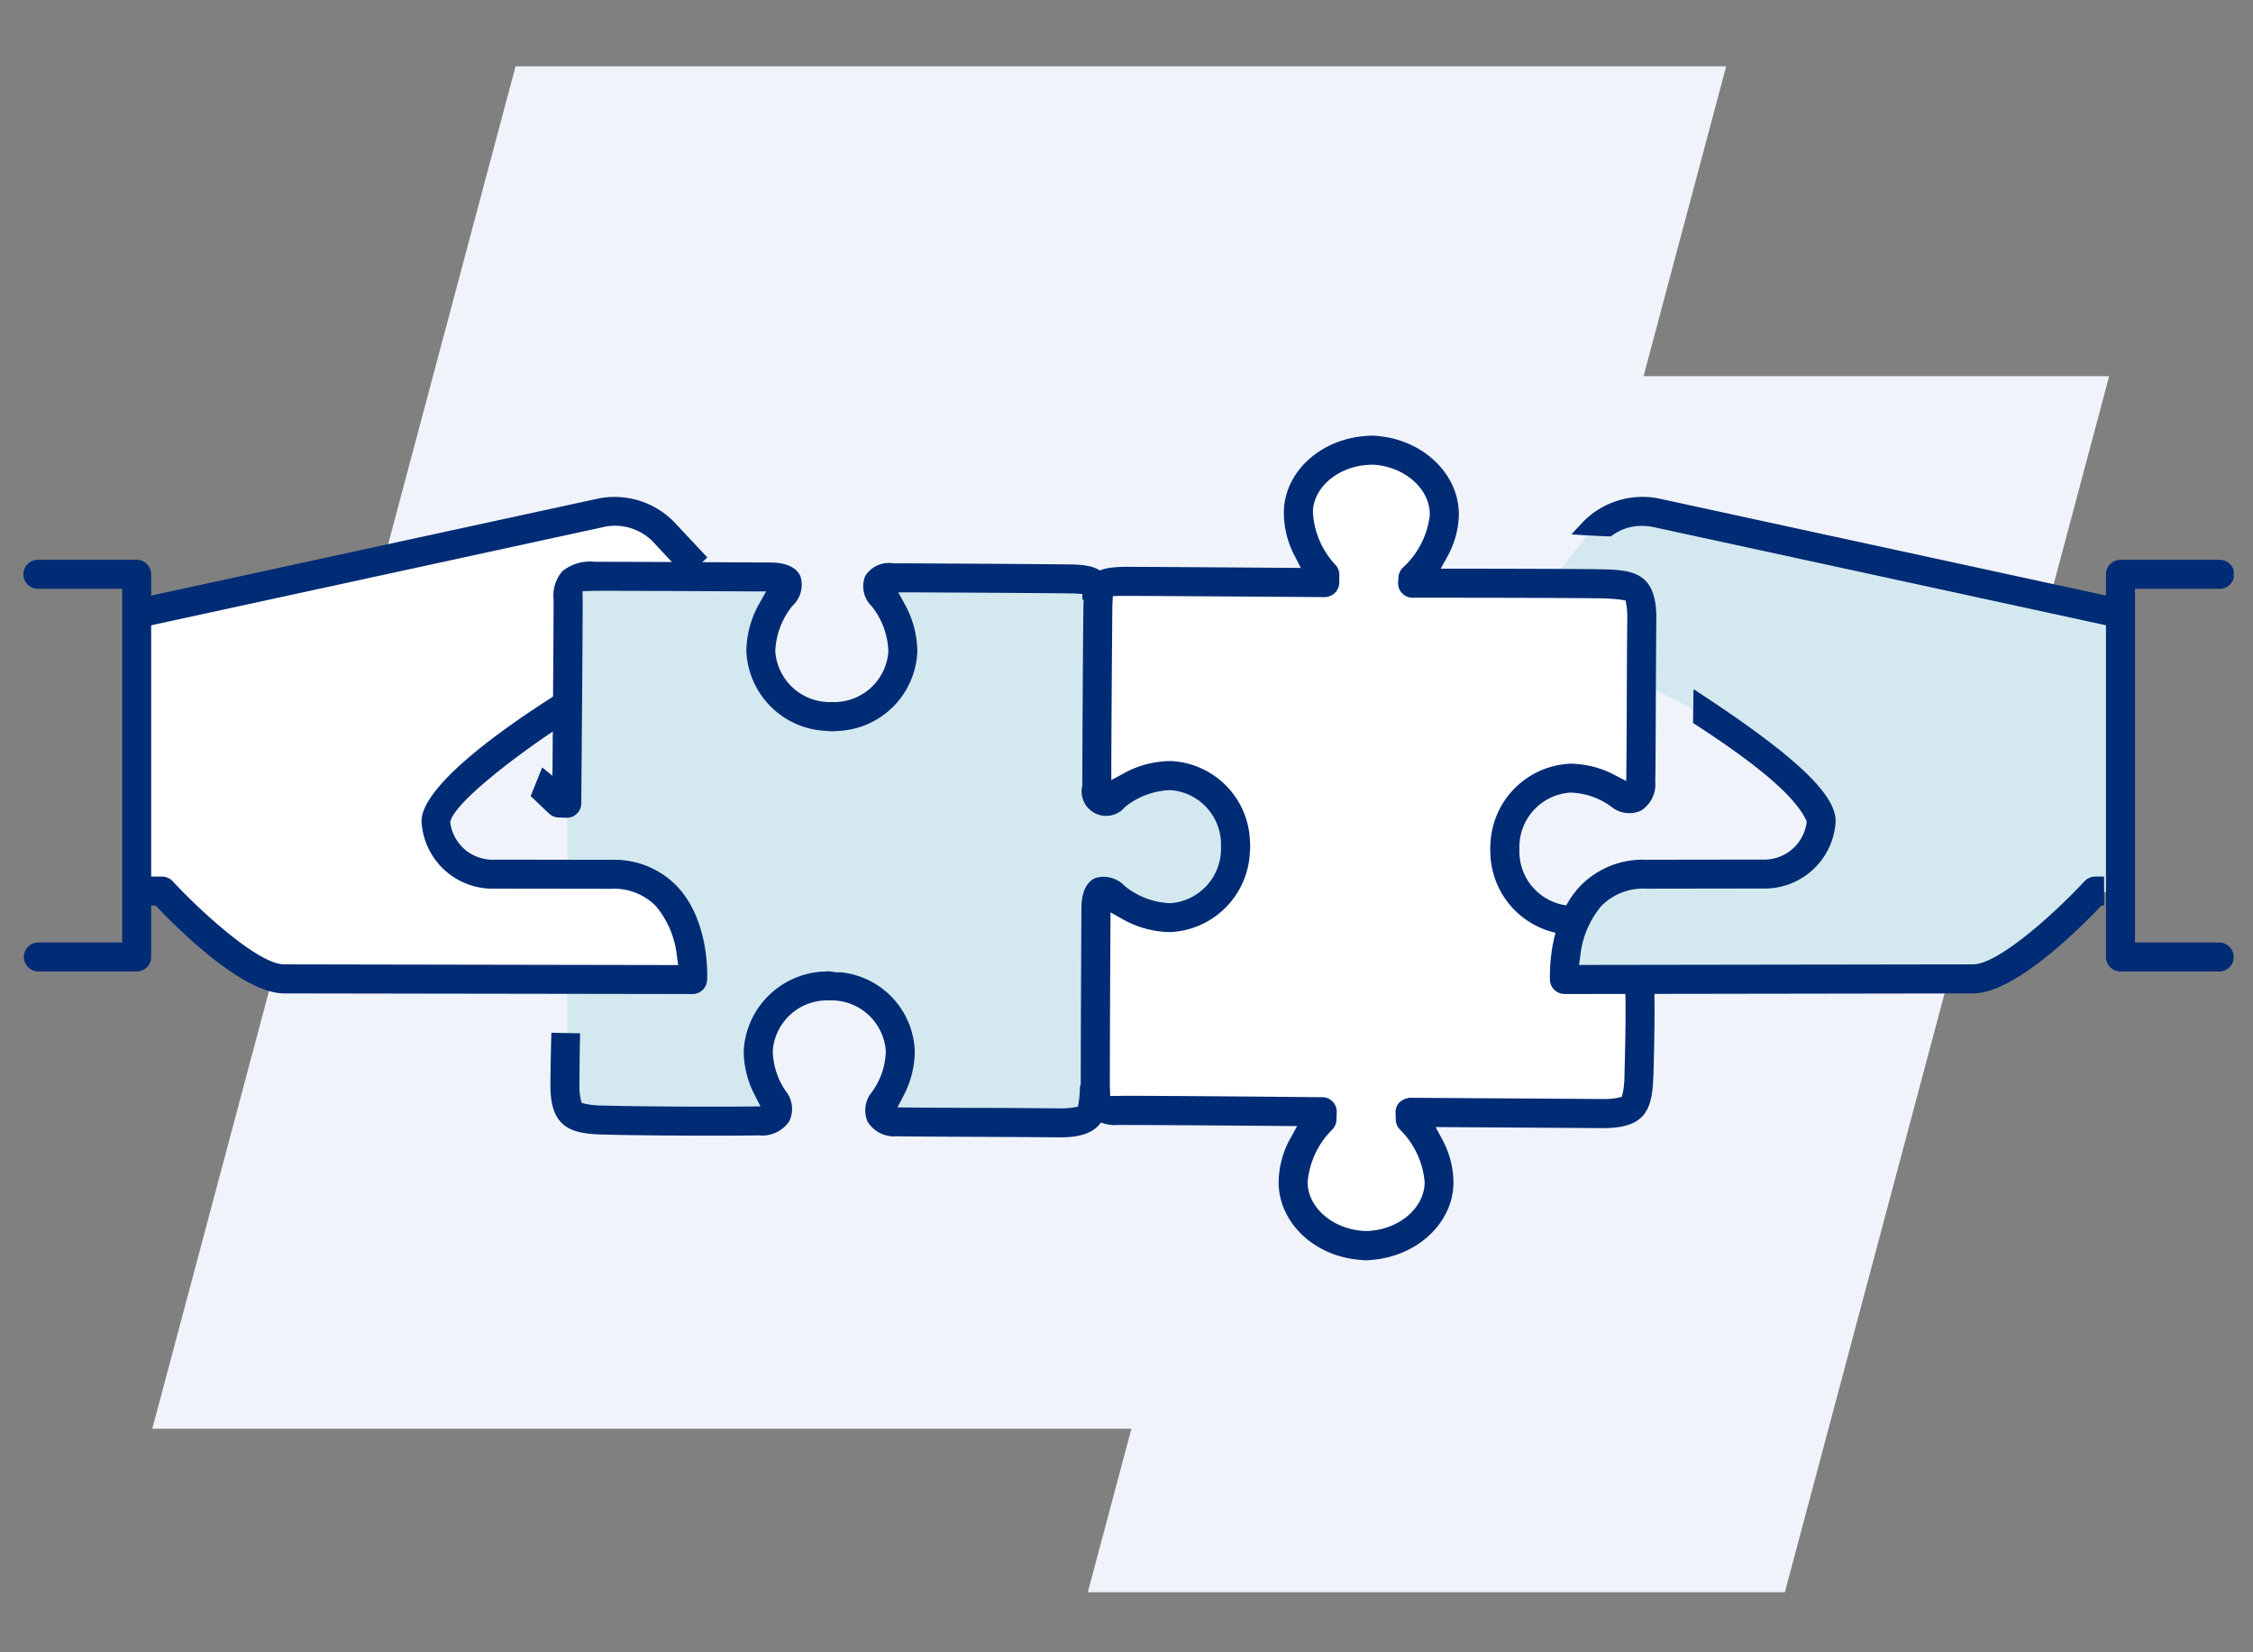 <svg xmlns="http://www.w3.org/2000/svg" xmlns:xlink="http://www.w3.org/1999/xlink" width="150" height="110" viewBox="0 0 150 110">
  <rect x="0" y="0" width="150" height="110" fill="#808080" stroke="none"/>
  <defs>
    <clipPath id="clip-path">
      <rect id="長方形_1394" data-name="長方形 1394" width="147.159" height="54.896" transform="translate(0 0)" fill="none"/>
    </clipPath>
  </defs>
  <g id="グループ_1829" data-name="グループ 1829" transform="translate(-6326 8363)">
    <g id="グループ_1828" data-name="グループ 1828" transform="translate(32 -8)">
      <g id="グループ_1825" data-name="グループ 1825" transform="translate(-124.862 2)">
        <g id="グループ_1821" data-name="グループ 1821" transform="translate(6276.892 -9388)">
          <path id="パス_1024" data-name="パス 1024" d="M16.187,0h80.6L72.6,90.7H-8Z" transform="translate(160.108 1035.417)" fill="#f0f4fa"/>
          <path id="パス_1025" data-name="パス 1025" d="M13.589,0H60L38.409,80.958H-8Z" transform="translate(222.394 1056.042)" fill="#f0f4fa"/>
        </g>
        <g id="グループ_1822" data-name="グループ 1822" transform="translate(6420.42 -8327.999)">
          <path id="パス_1011" data-name="パス 1011" d="M86.318,9.6l-14.737.647V23.94l4.1-1.294,2.658.364,2.3,2.764-.528,4.663-2.328,1.441-3.291-.066-3.127-1.294-.122,14.108,14.964.332-1.773,3.436.221,2.661,2.328,2.328,3.991.443,1.995-1.663,1.219-1.773-.111-2-1.552-3.547,13.635.333,1.33-1.219.123-8.223-5.083.388.406-2.9-.767-1.239-2.439-1-1.108-2.882.554-3.214,1.885-1.552,1.773-.554,1.552.332,2.55,1.109,1-1L107.814,11,106.16,9.82l-8.757.221-4.878-.332,1-1.774,1-1.884L94.077,3.5,91.75,1.284l-3.658-.11-2.55,1.773-.887,2.106.776,2.439Z" fill="#fff"/>
          <path id="パス_1012" data-name="パス 1012" d="M139.733,12.078,108.892,5.284l-2.7.108-1.941,1.079-2.641,3.342,5.229.216.97.971v5.5l4.206,2.157,4.421,3.127,3.02,3.02-.216,2.049L118.166,28.9l-2.8.324h-8.411l-2.373,1.4-1.643,2.6-.406,2.9h27.93l2.7-1.51,3.882-3.451.863-.863,1.509.216Z" fill="#d3e9ef"/>
          <path id="パス_1013" data-name="パス 1013" d="M7.275,12.078,38.116,5.284l2.7.108,1.941,1.079,2.641,3.342-5.229.216L39.2,11v5.5l-4.206,2.157-4.421,3.127-3.02,3.02.216,2.049L28.842,28.9l2.8.324h8.411l2.373,1.4,1.643,2.6.406,2.9H16.549l-2.7-1.51L9.971,31.165,9.108,30.3,7.6,30.518Z" fill="#fff"/>
          <path id="パス_1014" data-name="パス 1014" d="M79.021,23.185l-3.343-.539-3.235,1.186-.863.108-.431-2.049.431-11.646-2.588-.863H57.022l.863,2.588.647,2.588-.647,2.372-2.912,1.942L52.6,18.548l-2.588-1.186-.971-3.02.755-3.019L50.552,9.6H36.21V29.116h4.206l3.127,2.372.862,2.588L44.3,36.233H36.21v5.931l-.216,2.48.971.755,4.313.324h8.411l.432-1.294-1.079-2.157v-2.48l1.51-2.588,2.372-.324,2.157-.108,2.049,1.294,1.079,2.481-.108,2.48-1.187,2.157,1.4.539H71.033l.116-2.588.216-12.617,3.127,1.294,2.264.108,2.588-.863,1.294-2.7V25.773Z" fill="#d3e9ef"/>
          <g id="グループ_1635" data-name="グループ 1635">
            <g id="グループ_1634" data-name="グループ 1634" clip-path="url(#clip-path)">
              <path id="パス_1015" data-name="パス 1015" d="M45.521,36.266c.008-.159.207-3.924-2-6.261a5.8,5.8,0,0,0-4.392-1.764L31.4,28.229a2.839,2.839,0,0,1-2.974-2.435l-.006-.088.027-.083c.372-1.262,4.431-4.447,8.14-6.8a.97.97,0,0,0,.3-1.333.97.97,0,0,0-1.333-.3c-5.894,3.73-9.106,6.758-9.046,8.525A4.737,4.737,0,0,0,31.4,30.159l7.725.011a3.9,3.9,0,0,1,2.985,1.152,6.176,6.176,0,0,1,1.4,3.325l.087.6h-.174L17.355,35.2c-1.667,0-5.436-3.4-7.418-5.536a.971.971,0,0,0-.7-.308l-1.121,0a.968.968,0,0,0-.968.961.968.968,0,0,0,.961.97h.7l.153.162c1.637,1.708,5.728,5.681,8.39,5.685l27.2.042h0a.966.966,0,0,0,.964-.91" fill="#002b75"/>
              <path id="パス_1016" data-name="パス 1016" d="M41.934,7.086l.008.008,2.18,2.334L45.534,8.11,43.3,5.725a5.542,5.542,0,0,0-5.128-1.514L7.885,10.784l.41,1.888L38.561,6.1a3.526,3.526,0,0,1,3.373.983" fill="#002b75"/>
              <path id="パス_1017" data-name="パス 1017" d="M.965,35.674H7.541a.966.966,0,0,0,.965-.965V9.233a.966.966,0,0,0-.965-.965H.965a.965.965,0,0,0,0,1.93H6.576V33.743H.965a.966.966,0,0,0,0,1.931" fill="#002b75"/>
              <path id="パス_1018" data-name="パス 1018" d="M72.276,43.317l-1.931-.033a8.213,8.213,0,0,1-.073,1.03l-.062.363-.364.062a6.207,6.207,0,0,1-.854.049c-1.3-.014-2.984-.023-4.643-.032l-1.122,0c-1.672-.007-3.218-.015-4.186-.025l-.847-.009.391-.754a6.451,6.451,0,0,0,.762-2.958,5.475,5.475,0,0,0-4.98-5.285v0l-.171.013-.432-.059a1.007,1.007,0,0,0-.332-.005,5.583,5.583,0,0,0-5.474,5.272,6.324,6.324,0,0,0,.737,2.962l.379.748-.84.009c-1.883.018-6.736.014-9.7-.066a5.663,5.663,0,0,1-1.059-.1l-.311-.076-.074-.312a4.179,4.179,0,0,1-.071-.917v-.066c.014-1.629.022-2.659.045-3.337l-1.912-.037c-.019.641-.054,2-.065,3.425-.021,2.739,1.177,3.29,3.4,3.349,3.394.092,9.18.088,10.485.056a2.16,2.16,0,0,0,2.02-.944,1.9,1.9,0,0,0-.229-1.994,4.875,4.875,0,0,1-.871-2.693A3.625,3.625,0,0,1,53.609,37.6h.121a3.622,3.622,0,0,1,3.687,3.394,4.8,4.8,0,0,1-.94,2.726,1.892,1.892,0,0,0-.273,1.951,2.059,2.059,0,0,0,1.944.972c.643.019,2.793.028,5.069.038l1.113.005c1.657.009,3.338.018,4.629.031h.088c2.859,0,3.174-1.4,3.229-3.4" fill="#002b75"/>
              <path id="パス_1019" data-name="パス 1019" d="M69.68,10.507h.053c.111,0,.205,0,.285.008l.483.024.01.39,1.927.005c-.087-1.824-.7-2.336-2.739-2.358-3.137-.035-9.744-.068-11.811-.076a1.845,1.845,0,0,0-1.847.858,1.838,1.838,0,0,0,.427,1.989,5.066,5.066,0,0,1,1.119,3.028,3.619,3.619,0,0,1-3.715,3.362h-.1a3.631,3.631,0,0,1-3.714-3.387,5.126,5.126,0,0,1,1.145-3.02,1.9,1.9,0,0,0,.524-1.983c-.427-.889-1.652-.9-2.054-.9C48.118,8.44,41.17,8.4,38.052,8.4a2.938,2.938,0,0,0-2.178.635,2.486,2.486,0,0,0-.577,1.852c.009.781-.029,5.918-.065,10.671l-.009,1.09-.682-.557L33.772,24c.186.17.374.347.554.523l.065.061c.208.2.414.4.619.586a.963.963,0,0,0,.622.255l.51.016a.967.967,0,0,0,1-.955c0-.094.106-12.343.09-13.62l-.005-.509.509-.019c.086,0,.191-.007.321-.007,2.848,0,8.76.031,10.505.04l.887,0-.434.774a6.547,6.547,0,0,0-.882,3.194A5.551,5.551,0,0,0,53.5,19.659a1.477,1.477,0,0,0,.219.018h.047a.893.893,0,0,0,.3-.011,5.522,5.522,0,0,0,5.45-5.286,6.576,6.576,0,0,0-.846-3.172l-.422-.774.883,0c1.715.008,7.546.037,10.547.069" fill="#002b75"/>
              <path id="パス_1020" data-name="パス 1020" d="M108.523,42.7c.089-3.389.088-4.732.055-6.024a.971.971,0,0,0-.965-.941.984.984,0,0,0-.7.307.942.942,0,0,0-.263.684c.031,1.328.032,2.664-.056,5.924a5.774,5.774,0,0,1-.1,1.06l-.075.306-.306.076a4.61,4.61,0,0,1-.911.074c-2.051-.016-12.875-.082-12.875-.082a1.205,1.205,0,0,0-.7.291.967.967,0,0,0-.272.706l.017.473a.955.955,0,0,0,.252.621A5.576,5.576,0,0,1,93.292,49.7c0,1.715-1.716,3.174-3.828,3.253h-.113c-2.124-.079-3.849-1.54-3.849-3.257a5.588,5.588,0,0,1,1.667-3.526.95.95,0,0,0,.252-.62l.017-.511a.966.966,0,0,0-.955-.995h-.115c-2.888-.027-12.406-.115-13.5-.087l-.511.005-.018-.51c0-.085-.006-.191-.006-.32,0-2.688.027-8.167.039-10.507l.005-.887.772.435a6.632,6.632,0,0,0,3.195.88,5.561,5.561,0,0,0,5.313-5.371,1.107,1.107,0,0,0,.016-.165,1.032,1.032,0,0,0,0-.11l.005-.14a.911.911,0,0,0-.014-.151,5.523,5.523,0,0,0-5.287-5.451,6.555,6.555,0,0,0-3.169.846l-.778.422,0-.882c0-.733.035-7.251.071-10.548,0-.132,0-.242.007-.336l.025-.485.483-.012.2,0,.233,0c1.706,0,13.071.081,13.185.081a.973.973,0,0,0,.972-.957l.005-.528a.963.963,0,0,0-.231-.634,5.554,5.554,0,0,1-1.528-3.581C85.918,3.336,87.692,1.94,89.8,1.94c.046,0,.1,0,.145,0,2.1.158,3.754,1.68,3.687,3.392A5.606,5.606,0,0,1,91.829,8.8a.964.964,0,0,0-.279.611l-.024.346a.964.964,0,0,0,.963,1.034c.1,0,9.976,0,12.268.041a12.2,12.2,0,0,1,1.553.083l.363.062.061.365a5.083,5.083,0,0,1,.049.867c-.018,1.609-.028,3.829-.036,5.852l0,.351c-.007,1.5-.014,2.854-.022,3.732l-.009.853-.754-.394A6.448,6.448,0,0,0,103,21.84a5.57,5.57,0,0,0-5.328,5.374,1.318,1.318,0,0,0-.011.213c0,.092-.005.161-.005.181a1.077,1.077,0,0,0,.011.152,5.574,5.574,0,0,0,5.266,5.467.965.965,0,0,0,.691-1.645.947.947,0,0,0-.677-.284A3.625,3.625,0,0,1,99.6,27.577v-.111a3.633,3.633,0,0,1,3.378-3.7,4.8,4.8,0,0,1,2.74.937,1.887,1.887,0,0,0,1.953.276,2.061,2.061,0,0,0,.974-1.945c.017-.642.028-2.767.036-4.969.009-2.019.02-4.233.036-5.844.034-3.258-1.71-3.288-3.919-3.325-2.049-.033-9.476-.037-9.55-.037H94.36l.426-.773a6.049,6.049,0,0,0,.78-2.675C95.67,2.7,93.33.335,90.236.033L90.121.015c-.045,0-.1,0-.134-.006L89.852,0a1.121,1.121,0,0,0-.163.008c-3.138.08-5.663,2.261-5.769,4.967a6.207,6.207,0,0,0,.739,3.071l.39.764L84.018,8.8c-4.331-.03-9.447-.064-10.566-.065-2.266,0-2.858.565-2.881,2.748C70.533,14.879,70.5,22.023,70.5,23.3a1.631,1.631,0,0,0,2.846,1.419A5.082,5.082,0,0,1,76.366,23.6a3.625,3.625,0,0,1,3.367,3.715v.107a3.633,3.633,0,0,1-3.375,3.707,5.135,5.135,0,0,1-3.033-1.143,1.917,1.917,0,0,0-1.984-.524c-.888.427-.9,1.651-.9,2.054-.01,1.555-.045,8.506-.045,11.622a2.934,2.934,0,0,0,.635,2.177,2.591,2.591,0,0,0,1.87.577h.333c1.631,0,7.425.041,10.694.068l.875.006-.422.768a6.12,6.12,0,0,0-.81,2.969c0,2.713,2.424,4.986,5.518,5.176a1.393,1.393,0,0,0,.2.018h.2a1,1,0,0,0,.146-.011c3.134-.195,5.577-2.469,5.576-5.18a6.105,6.105,0,0,0-.773-2.9l-.419-.776.882.007c3.335.02,8.863.055,10.263.066,2.753,0,3.288-1.147,3.348-3.4" fill="#002b75"/>
              <path id="パス_1021" data-name="パス 1021" d="M108.556,6.095l30.31,6.577.41-1.888L108.945,4.2a5.533,5.533,0,0,0-5.161,1.6l-.721.773c1.194.083,2.28.135,2.631.135a3.3,3.3,0,0,1,2.036-.7,4.224,4.224,0,0,1,.826.086" fill="#002b75"/>
              <path id="パス_1022" data-name="パス 1022" d="M102.6,37.176l27.208-.042c2.66,0,6.753-3.978,8.39-5.686l.153-.161h.182l-.008-1.93-.6,0a.969.969,0,0,0-.7.308c-1.981,2.14-5.748,5.534-7.421,5.535l-26.234.039.085-.6a6.176,6.176,0,0,1,1.4-3.325,3.9,3.9,0,0,1,2.985-1.152l7.724-.012a4.735,4.735,0,0,0,4.89-4.433c.062-1.836-2.771-4.485-9.462-8.838l-.03,2.253c4.339,2.8,6.722,4.841,7.5,6.408l.066.136-.014.149a2.853,2.853,0,0,1-2.954,2.4l-7.726.011A5.791,5.791,0,0,0,103.637,30c-2.219,2.353-2,6.22-2,6.259h0a.965.965,0,0,0,.963.911" fill="#002b75"/>
              <path id="パス_1023" data-name="パス 1023" d="M146.193,8.268H139.62a.966.966,0,0,0-.966.965V34.709a.966.966,0,0,0,.966.965h6.573a.965.965,0,1,0,0-1.93h-5.608V10.2h5.608a.966.966,0,1,0,0-1.931" fill="#002b75"/>
            </g>
          </g>
        </g>
      </g>
      <rect id="長方形_1631" data-name="長方形 1631" width="150" height="110" transform="translate(6294 -8355)" fill="none" opacity="0"/>
    </g>
  </g>
</svg>
